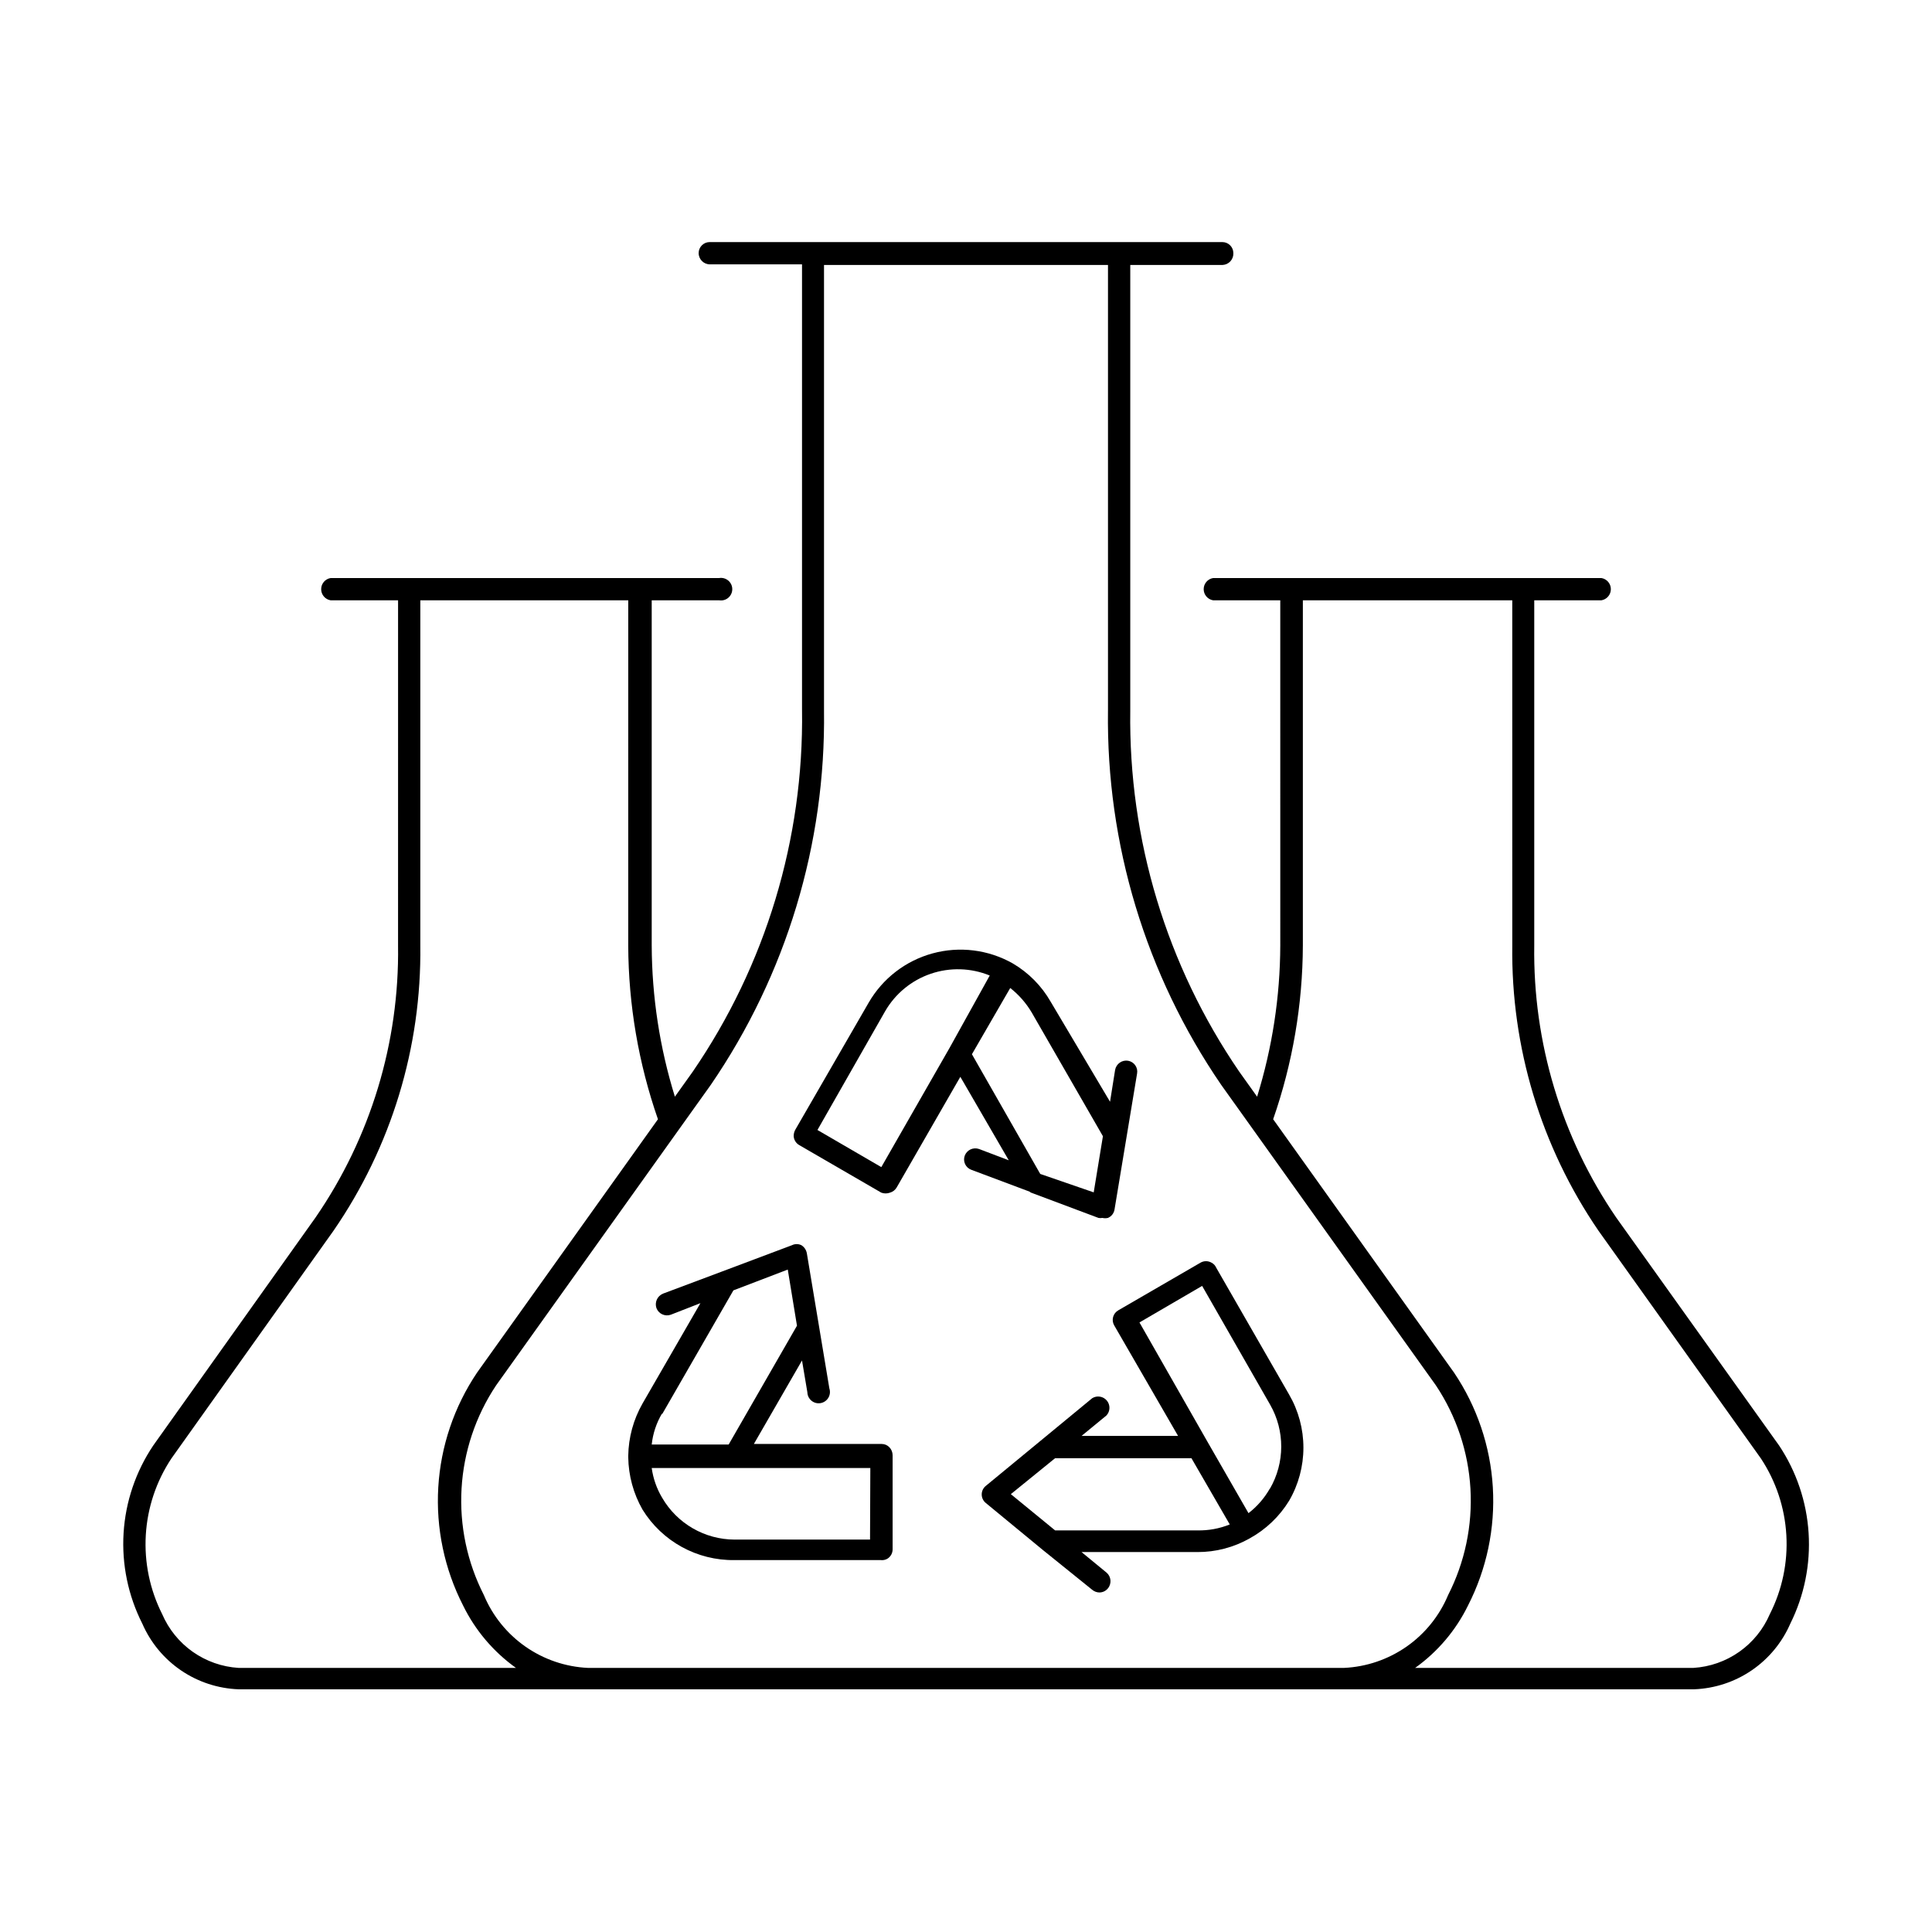 <?xml version="1.0" encoding="UTF-8"?>
<!-- Uploaded to: ICON Repo, www.svgrepo.com, Generator: ICON Repo Mixer Tools -->
<svg fill="#000000" width="800px" height="800px" version="1.1" viewBox="144 144 512 512" xmlns="http://www.w3.org/2000/svg">
 <g>
  <path d="m615.46 527.05-43.141-60.379c-14.508-21.219-22.098-46.406-21.727-72.109v-91.473h17.793c1.445-0.238 2.508-1.488 2.508-2.953s-1.062-2.715-2.508-2.949h-102.89c-1.445 0.234-2.508 1.484-2.508 2.949s1.062 2.715 2.508 2.953h17.789l0.004 91.473c-0.047 13.586-2.117 27.09-6.141 40.07l-4.723-6.613c-19.281-28.16-29.371-61.598-28.891-95.723v-118.08h24.48c0.793-0.039 1.539-0.395 2.07-0.988 0.531-0.59 0.809-1.367 0.766-2.16 0-0.773-0.309-1.516-0.855-2.059-0.543-0.547-1.285-0.855-2.059-0.855h-135.87c-0.773 0-1.512 0.309-2.059 0.855-0.547 0.543-0.855 1.285-0.855 2.059 0 1.652 1.34 2.992 2.992 2.992h24.402v118.08l0.004-0.004c0.488 34.188-9.633 67.688-28.973 95.883l-4.723 6.613c-4.023-12.98-6.09-26.484-6.141-40.07v-91.473h17.871c0.867 0.141 1.75-0.105 2.422-0.672 0.668-0.57 1.055-1.402 1.055-2.281 0-0.875-0.387-1.711-1.055-2.277-0.672-0.57-1.555-0.816-2.422-0.672h-102.96c-1.449 0.234-2.508 1.484-2.508 2.949s1.059 2.715 2.508 2.953h17.871l-0.004 91.473c0.359 25.723-7.289 50.922-21.883 72.109l-42.98 60.379c-4.644 6.902-7.363 14.918-7.875 23.219-0.512 8.301 1.203 16.59 4.961 24.012 2.18 5.008 5.731 9.301 10.242 12.379 4.512 3.078 9.805 4.816 15.262 5.019h385.73c5.461-0.203 10.75-1.941 15.266-5.019 4.512-3.078 8.062-7.371 10.238-12.379 3.703-7.441 5.375-15.727 4.848-24.02-0.523-8.293-3.227-16.297-7.836-23.211zm-408.25 58.961c-4.359-0.273-8.559-1.75-12.129-4.262-3.57-2.516-6.375-5.973-8.102-9.988-3.269-6.477-4.769-13.707-4.34-20.953 0.426-7.246 2.769-14.25 6.781-20.297l42.98-60.379c15.297-22.203 23.332-48.609 22.988-75.57v-91.473h55.105l-0.004 91.473c0.059 15.68 2.719 31.242 7.875 46.051l-47.941 67.148c-6.074 9.02-9.621 19.5-10.273 30.355-0.648 10.852 1.621 21.684 6.574 31.363 3.227 6.586 8.043 12.266 14.012 16.531zm233.88 0h-141.3c-5.949-0.281-11.691-2.246-16.566-5.656-4.879-3.414-8.688-8.141-10.988-13.633-4.441-8.715-6.488-18.457-5.918-28.223 0.566-9.77 3.723-19.211 9.148-27.352l56.914-79.664c19.988-29.18 30.465-63.824 29.992-99.188v-118.08h75.258v118.08h-0.004c-0.469 35.363 10.004 70.008 29.996 99.188l56.914 79.664c5.422 8.141 8.578 17.582 9.148 27.352 0.566 9.766-1.477 19.508-5.922 28.223-2.301 5.492-6.109 10.219-10.984 13.633-4.879 3.41-10.621 5.375-16.566 5.656zm171.93-14.25c-1.723 4.016-4.527 7.473-8.102 9.988-3.57 2.512-7.769 3.988-12.129 4.262h-73.762c5.969-4.266 10.785-9.945 14.012-16.531 4.953-9.68 7.223-20.512 6.574-31.363-0.652-10.855-4.199-21.336-10.273-30.355l-47.941-67.148c5.156-14.809 7.816-30.371 7.871-46.051v-91.473h55.496l0.004 91.473c-0.359 26.941 7.613 53.336 22.828 75.57l43.059 60.379c4.004 6.055 6.328 13.062 6.742 20.309 0.418 7.242-1.094 14.469-4.379 20.941z"/>
  <path d="m466.28 479.9c-0.238-0.543-0.656-0.984-1.18-1.258-0.922-0.551-2.07-0.551-2.992 0l-21.727 12.594c-0.688 0.383-1.188 1.02-1.395 1.777-0.207 0.754-0.102 1.562 0.293 2.238l16.926 29.285h-25.586l6.613-5.434c1.008-1.102 1.051-2.777 0.098-3.93-0.953-1.148-2.606-1.422-3.879-0.637l-12.988 10.707-15.191 12.516c-0.699 0.555-1.105 1.395-1.105 2.285 0 0.887 0.406 1.73 1.105 2.281l15.191 12.516 12.988 10.473c0.531 0.445 1.199 0.695 1.891 0.707 0.891 0 1.73-0.406 2.281-1.102 1.031-1.266 0.855-3.121-0.391-4.172l-6.613-5.434h30.699c4.856 0.02 9.629-1.23 13.855-3.621 4.297-2.367 7.906-5.812 10.469-9.996 2.477-4.269 3.777-9.117 3.777-14.051 0-4.938-1.301-9.781-3.777-14.051zm-4.961 69.668h-37.707l-11.73-9.605 11.73-9.523h36.133l10.156 17.555c-2.723 1.102-5.644 1.637-8.582 1.574zm19.207-11.098h0.004c-1.434 2.535-3.359 4.758-5.668 6.531l-10.945-19.051-17.949-31.488 16.609-9.684 18.027 31.488 0.004 0.004c3.938 6.91 3.906 15.395-0.078 22.277z"/>
  <path d="m377.64 526.66h-33.852l12.754-22.121 1.418 8.422c0.02 0.871 0.422 1.691 1.094 2.246 0.676 0.555 1.555 0.785 2.414 0.633s1.609-0.668 2.055-1.418c0.445-0.75 0.543-1.656 0.266-2.484l-2.754-16.531-3.227-19.363h-0.004c-0.172-0.848-0.684-1.59-1.418-2.047-0.793-0.395-1.727-0.395-2.519 0l-18.422 6.926-15.742 5.902v0.004c-1.512 0.617-2.273 2.312-1.73 3.856 0.586 1.5 2.258 2.266 3.777 1.734l7.871-3.07-15.352 26.609 0.004-0.004c-2.41 4.227-3.711 8.992-3.781 13.855v0.395c0.07 4.863 1.371 9.629 3.781 13.852 5.211 8.449 14.48 13.531 24.402 13.383h38.73c0.629 0.078 1.27-0.062 1.809-0.391 0.855-0.551 1.363-1.504 1.34-2.519v-24.875c-0.004-0.797-0.312-1.559-0.867-2.129-0.535-0.555-1.273-0.867-2.047-0.863zm-58.176-7.871 18.895-32.828 14.406-5.512 2.441 14.879-18.105 31.488h-20.391c0.312-2.922 1.25-5.742 2.758-8.266zm55.105 33.219h-35.895c-7.922-0.023-15.234-4.25-19.207-11.102-1.438-2.414-2.371-5.09-2.758-7.871h57.938z"/>
  <path d="m416.84 459.91 18.262 6.848h0.004c0.336 0.07 0.684 0.07 1.023 0 0.488 0.117 1.004 0.117 1.492 0 0.918-0.391 1.57-1.223 1.734-2.203l3.227-19.445 2.754-16.609c0.141-0.762-0.031-1.547-0.477-2.184-0.441-0.637-1.121-1.066-1.883-1.203-0.785-0.137-1.59 0.043-2.238 0.504-0.652 0.457-1.09 1.152-1.227 1.938l-1.34 8.422-15.742-26.527c-2.41-4.207-5.887-7.711-10.074-10.156-6.461-3.644-14.098-4.59-21.246-2.629-7.152 1.961-13.238 6.672-16.934 13.102l-19.363 33.535-0.004-0.004c-0.32 0.551-0.484 1.176-0.473 1.812 0.066 0.992 0.629 1.879 1.496 2.363l21.727 12.594c0.738 0.27 1.547 0.27 2.285 0 0.766-0.211 1.418-0.723 1.809-1.418l16.848-29.285 12.832 22.121-7.871-2.992h-0.004c-1.52-0.531-3.191 0.234-3.777 1.734-0.277 0.73-0.254 1.543 0.074 2.254 0.324 0.707 0.922 1.258 1.656 1.523l15.742 5.902zm-21.254-38.102-18.027 31.488-16.926-9.84 17.949-31.488c2.699-4.656 6.992-8.18 12.086-9.914 5.094-1.738 10.645-1.57 15.625 0.465zm5.984 1.574 10.156-17.555h-0.004c2.269 1.785 4.191 3.973 5.668 6.453l18.895 32.828-2.441 14.879-14.168-4.883z"/>
 </g>
</svg>